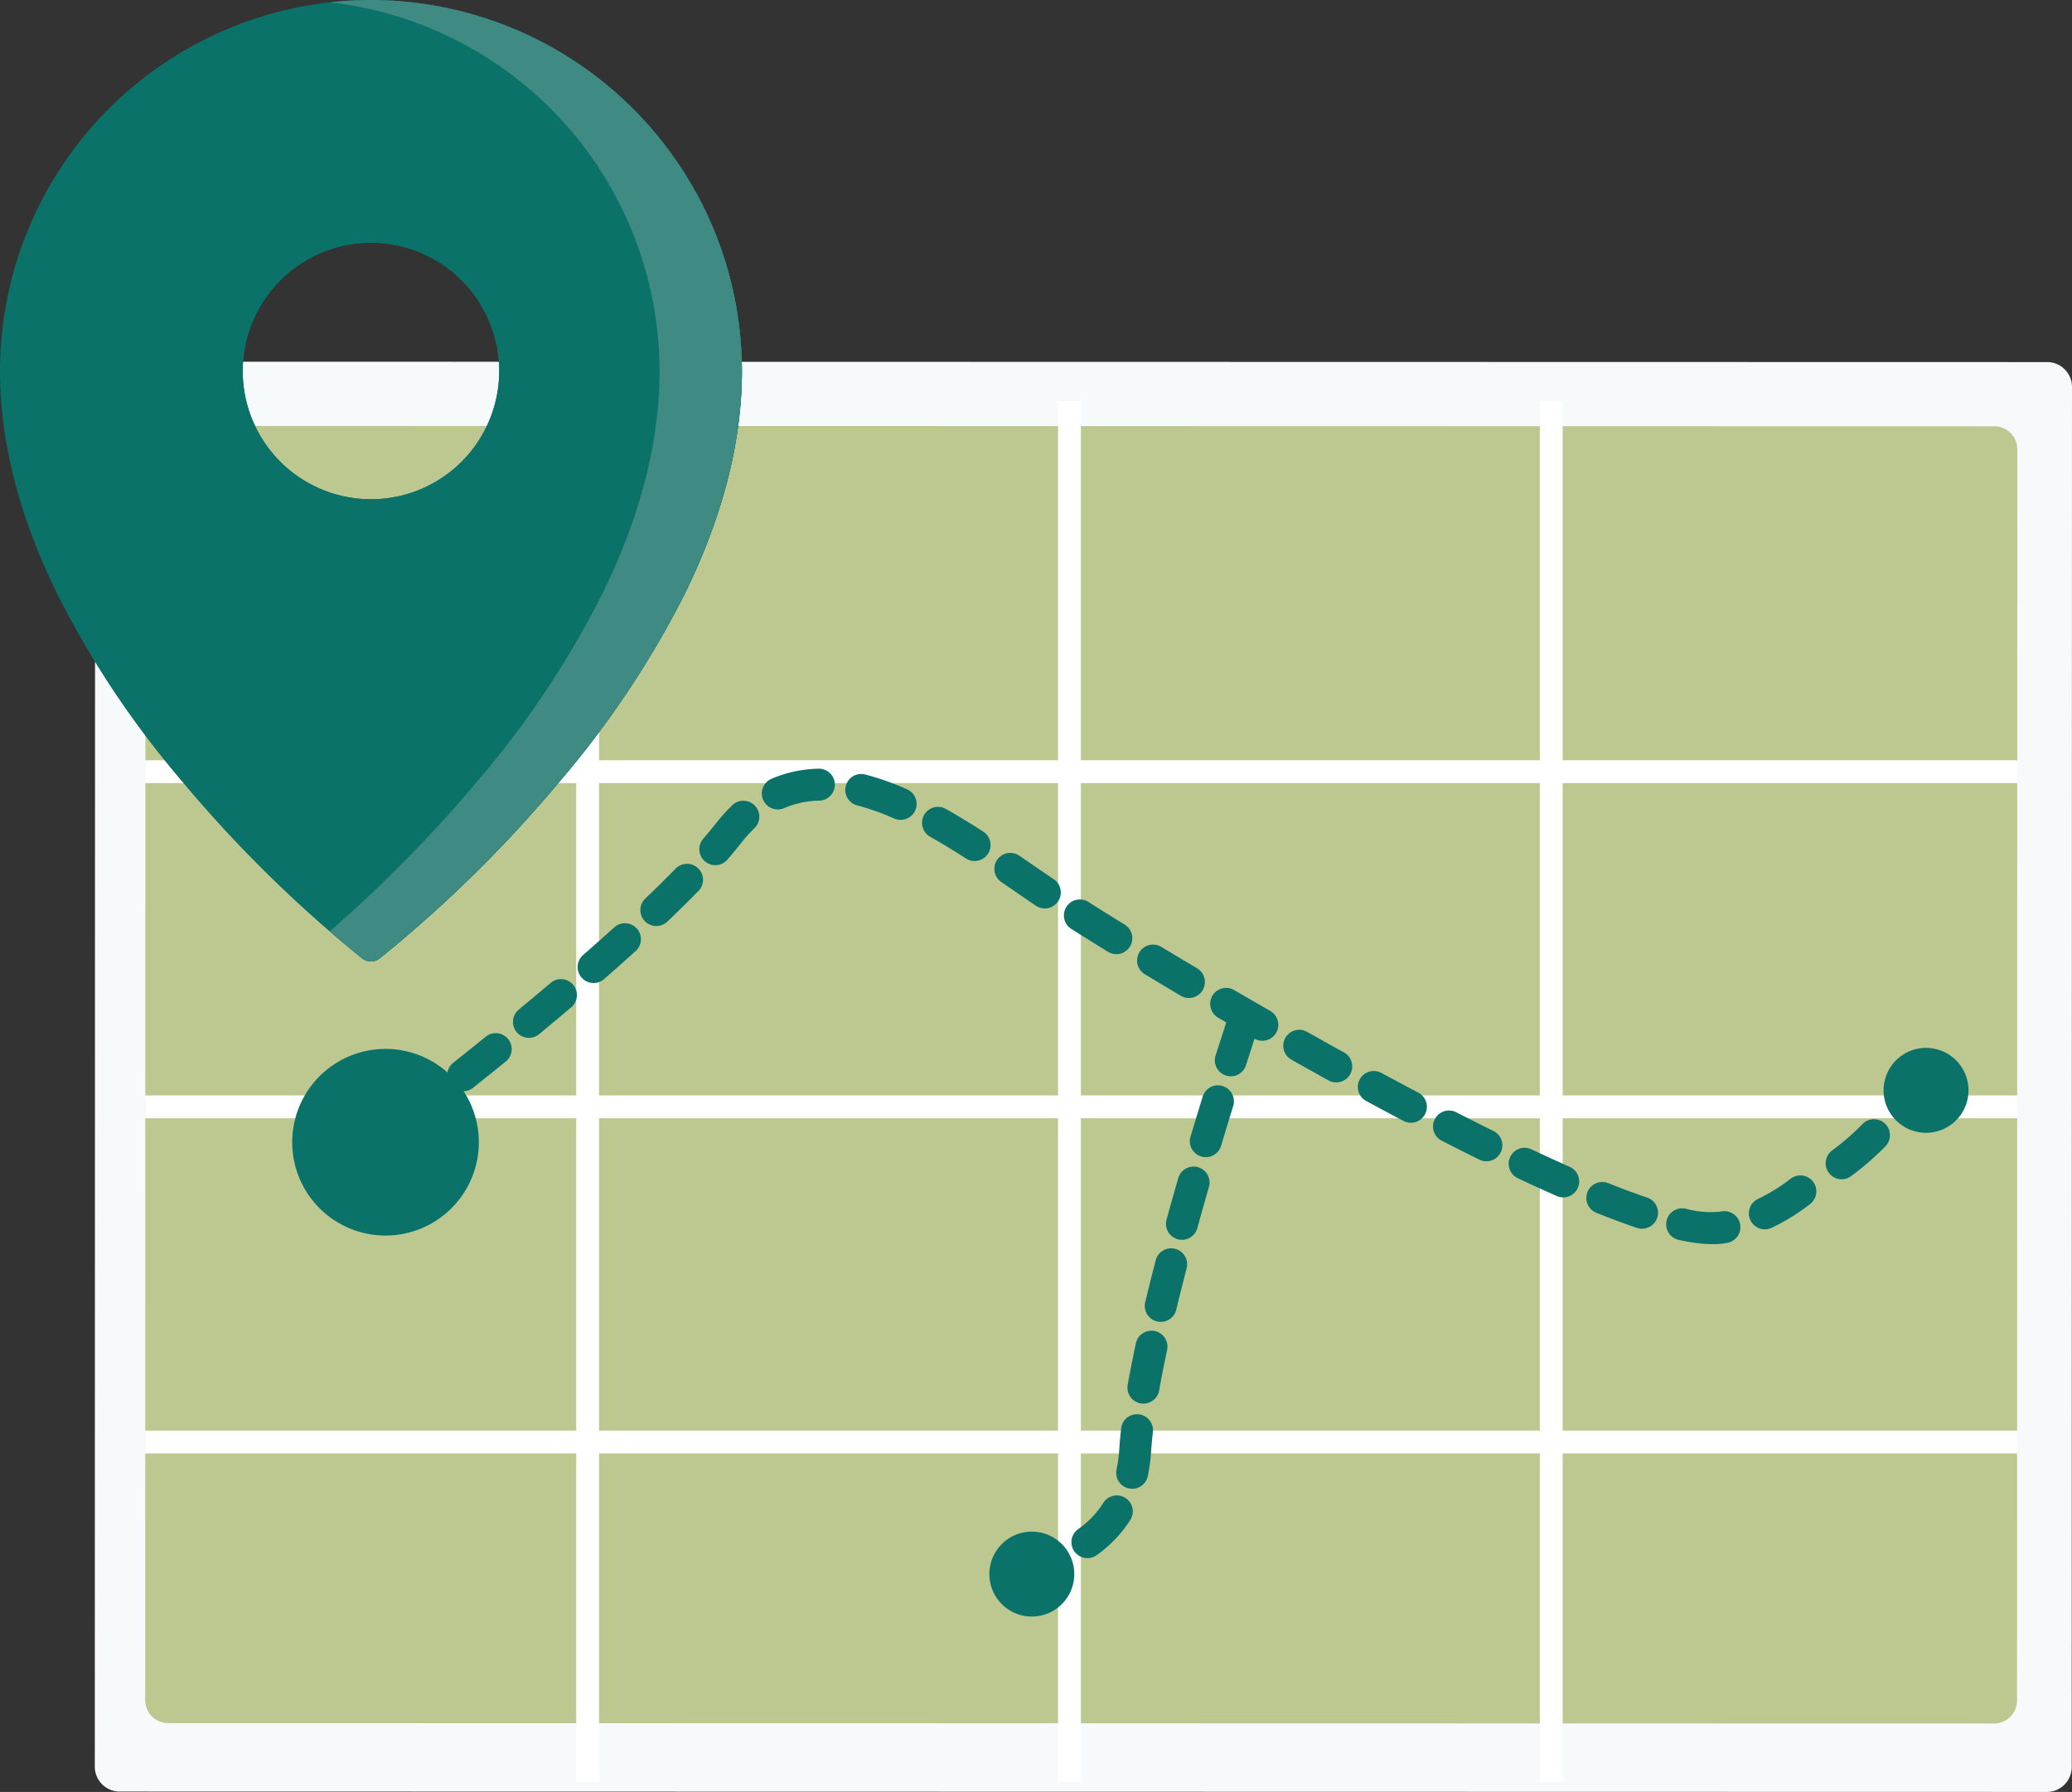 <?xml version="1.0" encoding="UTF-8"?>
<svg xmlns="http://www.w3.org/2000/svg" width="272.402" height="235.564">
  <rect width="100%" height="100%" fill="#333333" stroke="none"/>
  <defs>
    <clipPath id="a">
      <path fill="none" d="M0 0h260.739v210.405H0z" data-name="Rectangle 922"></path>
    </clipPath>
  </defs>
  <g data-name="Group 702">
    <g data-name="Group 701">
      <g clip-path="url(#a)" data-name="Group 700" transform="translate(11.663 25.159)">
        <path fill="#f7fafb" d="m257.513 210.405-253.527-.053a3.269 3.269 0 0 1-3.185-3.346L.84 25.73a3.269 3.269 0 0 1 3.186-3.344l253.528.054a3.268 3.268 0 0 1 3.184 3.346l-.038 181.275a3.268 3.268 0 0 1-3.186 3.344" data-name="Path 114130"></path>
        <path fill="#bcc890" d="m250.499 201.411-240.058-.051a3.026 3.026 0 0 1-3.015-3.036l.035-164.461a3.026 3.026 0 0 1 3.017-3.034l240.058.051a3.026 3.026 0 0 1 3.015 3.036l-.035 164.461a3.025 3.025 0 0 1-3.016 3.034" data-name="Path 114131"></path>
        <path fill="none" stroke="#fff" stroke-miterlimit="10" stroke-width="3" d="M128.935 27.578v181.531" data-name="Line 189"></path>
        <path fill="none" stroke="#fff" stroke-miterlimit="10" stroke-width="3" d="M192.278 27.578v181.531" data-name="Line 190"></path>
        <path fill="none" stroke="#fff" stroke-miterlimit="10" stroke-width="3" d="M65.592 27.578v181.531" data-name="Line 191"></path>
        <path fill="none" stroke="#fff" stroke-miterlimit="10" stroke-width="3" d="M253.55 120.345H7.425" data-name="Line 192"></path>
        <path fill="none" stroke="#fff" stroke-miterlimit="10" stroke-width="3" d="M253.55 164.404H7.425" data-name="Line 193"></path>
        <path fill="none" stroke="#fff" stroke-miterlimit="10" stroke-width="3" d="M253.55 76.286H7.425" data-name="Line 194"></path>
        <path fill="#0b7269" d="M213.497 138.397a20.808 20.808 0 0 1-4.362-.544 2.1 2.1 0 1 1 .89-4.1 12.293 12.293 0 0 0 4.6.348 2.1 2.1 0 0 1 .981 4.081l-.066.016a9.6 9.6 0 0 1-2.046.2m6.859-1.951a2.1 2.1 0 0 1-.9-3.995 23.483 23.483 0 0 0 4.333-2.687 2.1 2.1 0 0 1 2.58 3.312 27.682 27.682 0 0 1-5.11 3.166 2.1 2.1 0 0 1-.9.2m-16.136-.073a2.1 2.1 0 0 1-.672-.111c-1.63-.55-3.426-1.218-5.337-1.984a2.1 2.1 0 1 1 1.563-3.9 95.864 95.864 0 0 0 5.117 1.9 2.1 2.1 0 0 1-.672 4.088m-10.367-4.115a2.093 2.093 0 0 1-.847-.179c-1.625-.718-3.347-1.5-5.12-2.34a2.1 2.1 0 1 1 1.79-3.8c1.741.82 3.433 1.593 5.026 2.3a2.1 2.1 0 0 1-.849 4.019m36.142-2.434a2.1 2.1 0 0 1-.782-3.742 32.721 32.721 0 0 0 3.949-3.424 2.1 2.1 0 1 1 2.988 2.948 36.968 36.968 0 0 1-4.458 3.864 2.094 2.094 0 0 1-1.7.354m-46.238-2.31a2.089 2.089 0 0 1-.927-.217c-1.616-.8-3.3-1.646-5.01-2.52a2.1 2.1 0 0 1 1.912-3.737c1.692.866 3.358 1.7 4.955 2.493a2.1 2.1 0 0 1-.93 3.981m-143.311-2.343a2.1 2.1 0 0 1-1.281-3.763c1.322-1.016 2.8-2.16 4.392-3.406a2.1 2.1 0 1 1 2.586 3.307c-1.6 1.253-3.089 2.4-4.419 3.426a2.089 2.089 0 0 1-1.278.436m133.382-2.725a2.09 2.09 0 0 1-.976-.243q-2.468-1.3-4.94-2.638a2.1 2.1 0 0 1 2-3.692q2.448 1.323 4.9 2.617a2.1 2.1 0 0 1-.981 3.956m-124.6-4.142a2.1 2.1 0 0 1-1.308-3.741c1.4-1.113 2.848-2.276 4.33-3.476a2.1 2.1 0 0 1 2.642 3.261 656.112 656.112 0 0 1-4.359 3.5 2.093 2.093 0 0 1-1.306.456m114.791-1.159a2.1 2.1 0 0 1-1.013-.262q-2.466-1.363-4.885-2.726a2.1 2.1 0 1 1 2.057-3.662q2.4 1.353 4.855 2.709a2.1 2.1 0 0 1-1.017 3.937m-9.72-5.473a2.091 2.091 0 0 1-1.043-.278q-2.475-1.421-4.841-2.8a2.1 2.1 0 0 1 2.113-3.626q2.347 1.368 4.817 2.785a2.1 2.1 0 0 1-1.046 3.92m-96.418-.383a2.1 2.1 0 0 1-1.34-3.716 398.85 398.85 0 0 0 4.253-3.56 2.1 2.1 0 0 1 2.715 3.2 448.454 448.454 0 0 1-4.292 3.593 2.089 2.089 0 0 1-1.336.482m86.777-5.234a2.092 2.092 0 0 1-1.069-.293 678.548 678.548 0 0 1-4.8-2.871 2.1 2.1 0 0 1 2.167-3.595c1.511.911 3.107 1.866 4.775 2.855a2.1 2.1 0 0 1-1.071 3.9m-78.279-1.97a2.1 2.1 0 0 1-1.381-3.68c1.447-1.264 2.839-2.5 4.136-3.675a2.1 2.1 0 0 1 2.819 3.111 310.512 310.512 0 0 1-4.194 3.727 2.091 2.091 0 0 1-1.38.518m68.728-3.791a2.089 2.089 0 0 1-1.1-.312 427.91 427.91 0 0 1-4.759-2.97 2.1 2.1 0 1 1 2.249-3.544c1.4.889 2.985 1.877 4.711 2.94a2.1 2.1 0 0 1-1.1 3.886m-60.479-3.7a2.1 2.1 0 0 1-1.45-3.62 156.063 156.063 0 0 0 3.916-3.857 2.1 2.1 0 1 1 3 2.933 159.577 159.577 0 0 1-4.024 3.963 2.093 2.093 0 0 1-1.447.579m51.076-2.312a2.089 2.089 0 0 1-1.175-.362c-.893-.6-1.805-1.23-2.731-1.866l-1.873-1.282a2.1 2.1 0 0 1 2.366-3.467q.951.647 1.882 1.288c.92.632 1.824 1.252 2.711 1.852a2.1 2.1 0 0 1-1.18 3.837m-43.321-5.688a2.1 2.1 0 0 1-1.586-3.472c.6-.7 1.158-1.37 1.651-2a23.069 23.069 0 0 1 2.11-2.353 2.1 2.1 0 1 1 2.916 3.019 18.7 18.7 0 0 0-1.72 1.921 56.24 56.24 0 0 1-1.782 2.158 2.094 2.094 0 0 1-1.588.726m34.091-.543a2.094 2.094 0 0 1-1.135-.334 95.457 95.457 0 0 0-4.656-2.829 2.1 2.1 0 1 1 2.065-3.655c1.506.852 3.1 1.818 4.863 2.954a2.1 2.1 0 0 1-1.137 3.864m-9.724-5.408a2.085 2.085 0 0 1-.846-.179 31.718 31.718 0 0 0-4.915-1.739 2.1 2.1 0 0 1 1.037-4.068 35.908 35.908 0 0 1 5.573 1.966 2.1 2.1 0 0 1-.848 4.02m-16.154-1.374a2.1 2.1 0 0 1-.835-4.026 16.539 16.539 0 0 1 6.188-1.331 2.1 2.1 0 1 1 .1 4.2 12.208 12.208 0 0 0-4.626.988 2.085 2.085 0 0 1-.832.173" data-name="Path 114132"></path>
        <path fill="#0b7269" d="M150.658 107.258a2.1 2.1 0 0 1 3.179 2.386 712.773 712.773 0 0 0-1.708 5.288 2.1 2.1 0 0 1-4-1.273c.618-1.938 1.2-3.726 1.719-5.321a2.091 2.091 0 0 1 .81-1.08m-3.382 10.622a2.1 2.1 0 0 1 3.189 2.353 674.32 674.32 0 0 0-1.618 5.313 2.1 2.1 0 0 1-4.021-1.2c.551-1.839 1.1-3.629 1.628-5.349a2.088 2.088 0 0 1 .821-1.113m-3.2 10.676a2.1 2.1 0 0 1 3.2 2.315 479.83 479.83 0 0 0-1.506 5.337 2.1 2.1 0 1 1-4.047-1.114c.479-1.739.99-3.552 1.52-5.387a2.089 2.089 0 0 1 .832-1.151m-2.947 10.745a2.1 2.1 0 0 1 3.215 2.26c-.483 1.86-.936 3.666-1.344 5.367a2.1 2.1 0 1 1-4.081-.981c.415-1.726.873-3.557 1.362-5.442a2.09 2.09 0 0 1 .848-1.205m-2.588 10.833a2.1 2.1 0 0 1 3.236 2.173c-.41 1.914-.767 3.728-1.061 5.393a2.1 2.1 0 0 1-4.133-.731c.3-1.714.67-3.579 1.09-5.542a2.088 2.088 0 0 1 .869-1.294m-1.901 10.979a2.1 2.1 0 0 1 3.267 1.973c-.1.915-.184 1.784-.236 2.583a22.984 22.984 0 0 1-.417 3.133 2.1 2.1 0 1 1-4.11-.851 18.718 18.718 0 0 0 .339-2.556c.056-.866.142-1.8.255-2.787a2.093 2.093 0 0 1 .9-1.5m-2.654 10.68a2.1 2.1 0 0 1 2.958 2.854 16.529 16.529 0 0 1-4.361 4.588 2.1 2.1 0 1 1-2.452-3.407 12.186 12.186 0 0 0 3.264-3.423 2.1 2.1 0 0 1 .59-.612" data-name="Path 114133"></path>
        <path fill="#0b7269" d="M51.287 124.997A12.267 12.267 0 1 1 39.02 112.73a12.267 12.267 0 0 1 12.267 12.267" data-name="Path 114134"></path>
        <path fill="#0b7269" d="M247.132 118.176a5.582 5.582 0 1 1-5.582-5.582 5.583 5.583 0 0 1 5.582 5.582" data-name="Path 114135"></path>
        <path fill="#0b7269" d="M129.571 181.768a5.582 5.582 0 1 1-5.582-5.582 5.583 5.583 0 0 1 5.582 5.582" data-name="Path 114136"></path>
        <path fill="#0b7269" d="M37.106-25.159a48.824 48.824 0 0 0-48.769 48.768c0 9.286 2.531 19.144 7.52 29.3a123.967 123.967 0 0 0 16.37 24.567 170.765 170.765 0 0 0 23.746 23.365 1.85 1.85 0 0 0 2.266 0A170.766 170.766 0 0 0 61.984 77.48a124 124 0 0 0 16.371-24.569c4.99-10.157 7.52-20.015 7.52-29.3a48.824 48.824 0 0 0-48.769-48.77m0 31.908a16.861 16.861 0 1 1-16.86 16.86 16.879 16.879 0 0 1 16.86-16.86" data-name="Path 114137"></path>
        <path fill="#3f8b83" d="M37.106-25.159a49.07 49.07 0 0 0-5.414.3A48.837 48.837 0 0 1 75.046 23.61c0 9.285-2.53 19.144-7.52 29.3a123.984 123.984 0 0 1-16.37 24.566 178.861 178.861 0 0 1-19.464 19.8c2.513 2.181 4.106 3.421 4.281 3.556a1.85 1.85 0 0 0 2.266 0 170.767 170.767 0 0 0 23.745-23.361 124 124 0 0 0 16.37-24.567c4.99-10.157 7.52-20.015 7.52-29.3a48.824 48.824 0 0 0-48.768-48.763" data-name="Path 114138"></path>
      </g>
    </g>
    <path fill="#0b7269" d="M48.769 0A48.824 48.824 0 0 0 0 48.768c0 9.286 2.531 19.144 7.52 29.3a123.967 123.967 0 0 0 16.37 24.567A170.765 170.765 0 0 0 47.636 126a1.85 1.85 0 0 0 2.266 0 170.766 170.766 0 0 0 23.745-23.361A124 124 0 0 0 90.018 78.07c4.99-10.157 7.52-20.015 7.52-29.3A48.824 48.824 0 0 0 48.769 0m0 31.908a16.861 16.861 0 1 1-16.86 16.86 16.879 16.879 0 0 1 16.86-16.86" data-name="Path 114139"></path>
    <path fill="#3f8b83" d="M48.769 0a49.07 49.07 0 0 0-5.414.3 48.837 48.837 0 0 1 43.354 48.469c0 9.285-2.53 19.144-7.52 29.3a123.984 123.984 0 0 1-16.37 24.566 178.861 178.861 0 0 1-19.464 19.8c2.513 2.181 4.106 3.421 4.281 3.556a1.85 1.85 0 0 0 2.266 0 170.767 170.767 0 0 0 23.745-23.361 124 124 0 0 0 16.37-24.567c4.99-10.157 7.52-20.015 7.52-29.3A48.824 48.824 0 0 0 48.769 0" data-name="Path 114140"></path>
  </g>
</svg>
